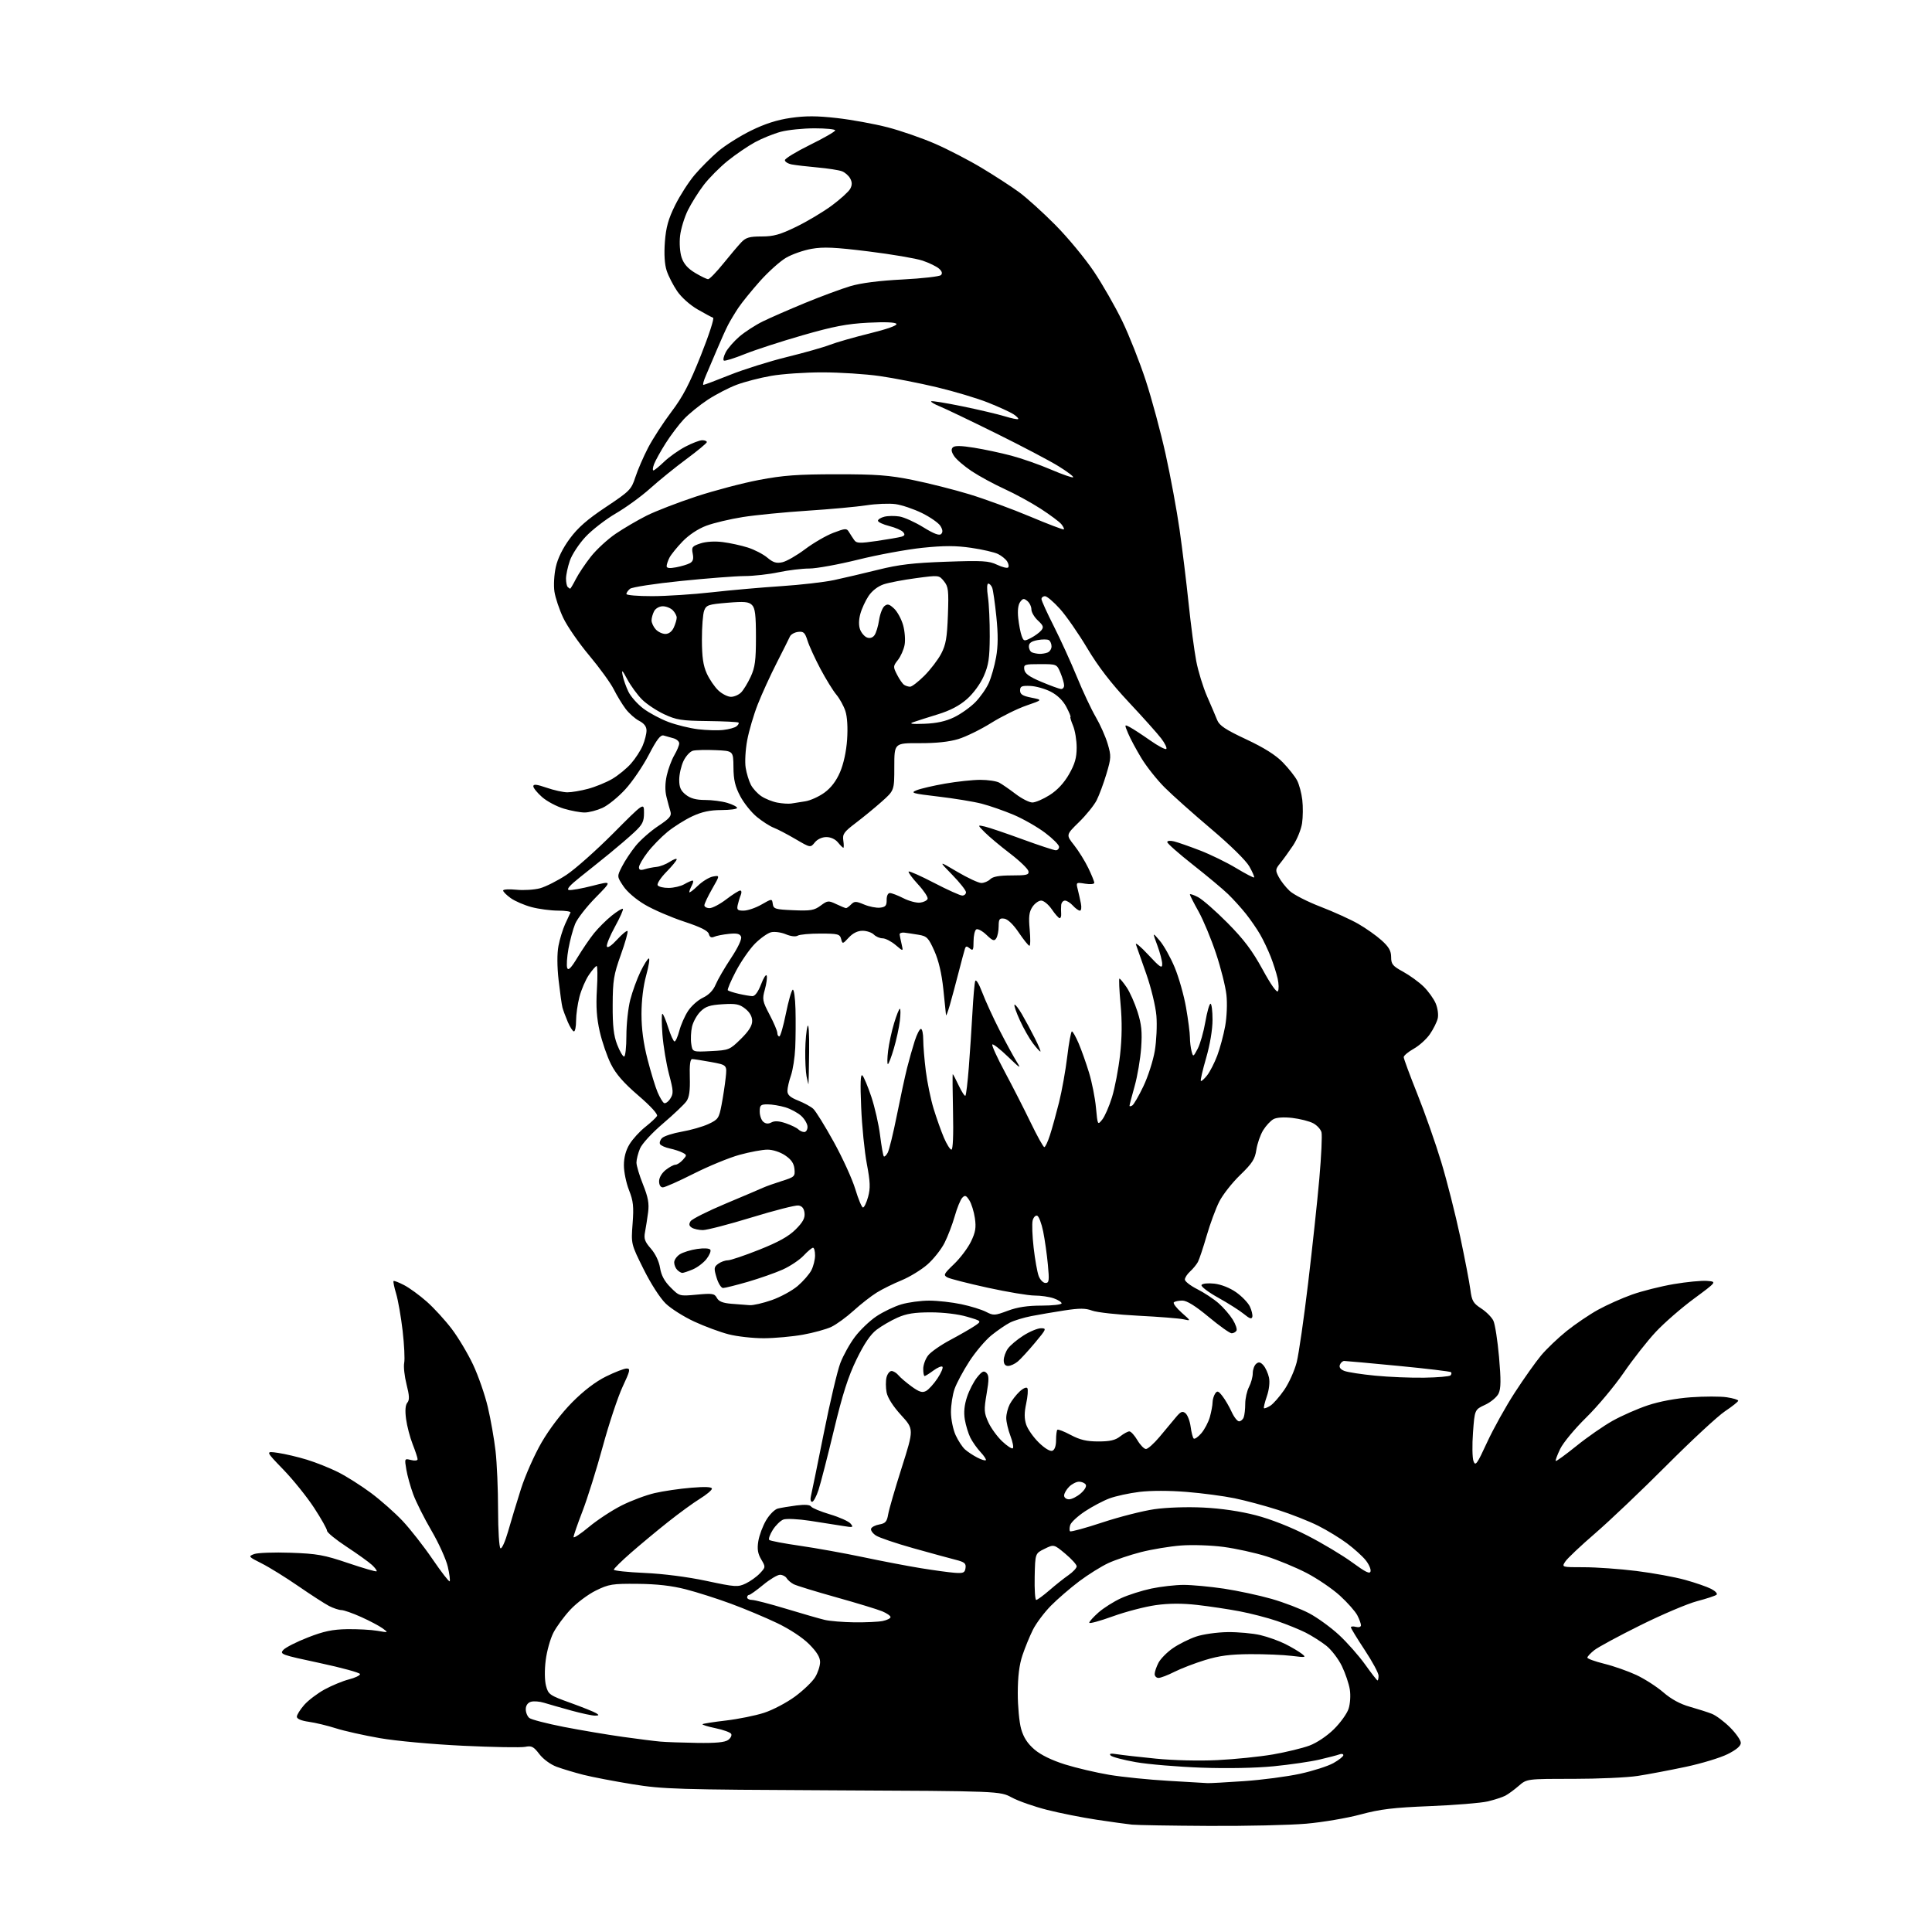 <?xml version="1.0" encoding="UTF-8" standalone="no"?>
<svg 
  version="1.1" 
  xmlns="http://www.w3.org/2000/svg" 
  xmlns:xlink="http://www.w3.org/1999/xlink" 
  xmlns:svg="http://www.w3.org/2000/svg"
  xmlns:rdf="http://www.w3.org/1999/02/22-rdf-syntax-ns#"
  xmlns:cc="http://creativecommons.org/ns#"
  xmlns:dc="http://purl.org/dc/elements/1.1/"
  viewBox="0 0 768 768"
  width="768"
  height="768"
>
<style>svg {background-color: white; }</style>"
<path stroke="none" fill="black" fill-rule="evenodd" d="M480.50,725.83C465.65,725.75 451.93,725.52 450.00,725.32C448.07,725.12 441.77,724.25 436.00,723.38C430.23,722.51 421.33,720.75 416.23,719.45C411.14,718.16 404.84,715.96 402.23,714.55C397.50,711.99 397.50,711.99 331.00,711.68C268.94,711.39 263.63,711.23 251.42,709.26C244.22,708.09 235.44,706.41 231.92,705.52C228.39,704.62 223.60,703.18 221.27,702.32C218.83,701.41 215.92,699.28 214.39,697.27C212.12,694.29 211.33,693.88 208.75,694.40C207.10,694.73 196.02,694.54 184.12,693.97C171.90,693.39 157.50,692.07 151.00,690.94C144.68,689.84 136.80,688.08 133.50,687.02C130.20,685.97 125.36,684.80 122.75,684.44C119.75,684.02 118.00,683.27 118.00,682.42C118.00,681.68 119.32,679.57 120.93,677.73C122.54,675.90 126.21,673.12 129.07,671.56C131.94,670.00 136.27,668.21 138.70,667.59C141.13,666.97 143.12,666.02 143.12,665.48C143.12,664.94 135.90,662.96 127.07,661.07C111.82,657.82 111.09,657.56 112.62,655.87C113.51,654.89 117.89,652.66 122.37,650.92C128.71,648.44 132.15,647.72 138.00,647.62C142.12,647.56 147.53,647.85 150.00,648.27C154.49,649.04 154.50,649.04 152.06,647.27C150.72,646.30 146.90,644.28 143.56,642.78C140.23,641.28 136.69,640.04 135.70,640.03C134.71,640.01 132.51,639.28 130.80,638.40C129.10,637.52 123.61,633.97 118.60,630.52C113.60,627.07 107.03,623.00 104.01,621.48C98.72,618.82 98.61,618.69 101.01,617.77C102.38,617.25 108.90,617.01 115.50,617.24C126.07,617.61 128.80,618.10 138.40,621.35C144.39,623.38 149.48,624.85 149.71,624.62C149.94,624.39 149.12,623.26 147.89,622.11C146.65,620.96 142.12,617.71 137.82,614.88C133.52,612.06 130.00,609.19 130.00,608.50C130.00,607.82 127.69,603.71 124.86,599.38C122.03,595.05 116.52,588.20 112.61,584.16C105.50,576.81 105.50,576.81 110.50,577.54C113.25,577.94 118.42,579.15 122.00,580.25C125.58,581.34 131.19,583.59 134.48,585.24C137.77,586.90 143.62,590.61 147.48,593.48C151.34,596.36 157.00,601.36 160.05,604.60C163.10,607.85 168.45,614.68 171.93,619.78C175.42,624.89 178.48,628.85 178.75,628.59C179.01,628.32 178.68,625.72 178.01,622.80C177.34,619.89 174.43,613.45 171.54,608.50C168.64,603.55 165.37,597.02 164.26,594.00C163.15,590.98 161.91,586.53 161.51,584.11C160.78,579.76 160.80,579.73 163.39,580.38C164.88,580.76 166.00,580.62 166.00,580.06C166.00,579.52 165.12,576.84 164.04,574.11C162.97,571.38 161.79,566.87 161.42,564.08C160.97,560.74 161.14,558.53 161.92,557.59C162.83,556.50 162.76,554.84 161.61,550.34C160.80,547.13 160.37,543.28 160.67,541.79C160.97,540.29 160.69,534.53 160.05,528.99C159.40,523.44 158.24,516.81 157.47,514.25C156.70,511.69 156.24,509.43 156.44,509.23C156.64,509.03 158.54,509.76 160.65,510.86C162.77,511.96 166.83,514.92 169.67,517.44C172.52,519.96 176.97,524.83 179.57,528.26C182.18,531.69 186.00,538.10 188.07,542.50C190.14,546.90 192.77,554.47 193.91,559.31C195.06,564.16 196.44,572.04 196.99,576.81C197.54,581.59 197.99,592.11 197.99,600.19C198.00,608.37 198.42,615.14 198.95,615.47C199.47,615.79 200.83,612.78 201.97,608.78C203.11,604.77 205.41,597.17 207.09,591.88C208.77,586.59 212.46,578.27 215.29,573.39C218.43,567.99 223.19,561.74 227.47,557.42C232.05,552.81 236.74,549.23 240.91,547.17C244.44,545.43 248.13,544.00 249.11,544.00C250.68,544.00 250.49,544.88 247.50,551.25C245.64,555.24 242.08,565.92 239.61,575.00C237.14,584.08 233.51,595.65 231.56,600.71C229.60,605.78 228.00,610.41 228.00,611.00C228.00,611.59 230.74,609.79 234.09,607.00C237.44,604.21 243.30,600.36 247.10,598.45C250.90,596.53 256.82,594.32 260.26,593.52C263.69,592.73 270.21,591.77 274.75,591.40C280.32,590.94 283.00,591.06 283.00,591.77C283.00,592.35 280.86,594.15 278.25,595.76C275.64,597.37 269.90,601.55 265.50,605.05C261.10,608.54 254.46,614.06 250.75,617.31C247.04,620.55 244.00,623.55 244.00,623.97C244.00,624.39 249.51,624.97 256.25,625.27C263.69,625.60 273.33,626.84 280.80,628.43C292.34,630.89 293.30,630.95 296.43,629.47C298.26,628.60 300.80,626.78 302.08,625.42C304.37,622.98 304.37,622.90 302.59,619.88C301.23,617.58 300.94,615.77 301.44,612.66C301.80,610.37 303.19,606.64 304.53,604.36C305.87,602.07 307.96,599.98 309.22,599.67C310.48,599.36 313.80,598.81 316.62,598.44C319.91,598.02 321.98,598.16 322.41,598.86C322.78,599.45 326.16,600.86 329.92,601.98C333.69,603.10 337.38,604.76 338.13,605.67C339.38,607.19 339.11,607.26 335.00,606.58C332.52,606.17 326.68,605.25 322.00,604.54C317.30,603.82 312.56,603.60 311.40,604.04C310.24,604.48 308.35,606.33 307.19,608.16C306.04,609.99 305.41,611.79 305.79,612.15C306.18,612.52 311.68,613.56 318.00,614.47C324.32,615.38 335.57,617.41 343.00,618.97C350.43,620.54 360.77,622.52 366.00,623.37C371.23,624.22 377.30,625.05 379.50,625.21C382.96,625.46 383.54,625.21 383.81,623.31C384.07,621.47 383.43,620.93 379.81,620.02C377.44,619.42 369.88,617.35 363.02,615.43C356.15,613.50 349.49,611.24 348.21,610.40C346.92,609.56 346.05,608.34 346.27,607.69C346.49,607.03 347.97,606.27 349.57,605.99C351.96,605.57 352.57,604.88 353.06,601.99C353.38,600.07 355.82,591.66 358.48,583.31C363.30,568.11 363.30,568.11 358.19,562.52C354.97,558.99 352.84,555.64 352.43,553.47C352.07,551.57 352.06,548.89 352.41,547.51C352.76,546.13 353.65,545.00 354.40,545.00C355.14,545.00 356.37,545.75 357.13,546.67C357.88,547.58 360.24,549.60 362.36,551.14C365.42,553.36 366.63,553.73 368.13,552.93C369.17,552.37 371.21,550.12 372.66,547.94C374.11,545.75 375.00,543.66 374.63,543.30C374.27,542.94 372.65,543.62 371.03,544.82C369.41,546.02 367.84,547.00 367.54,547.00C367.24,547.00 367.00,545.71 367.00,544.13C367.00,542.56 367.88,540.15 368.96,538.78C370.03,537.41 373.97,534.67 377.71,532.68C381.44,530.69 385.81,528.18 387.41,527.11C390.32,525.15 390.32,525.15 384.41,523.42C380.87,522.38 375.09,521.69 370.00,521.68C363.53,521.68 360.37,522.18 356.77,523.77C354.16,524.93 350.43,527.10 348.46,528.60C346.00,530.47 343.51,534.17 340.47,540.41C337.15,547.24 334.92,554.23 331.49,568.50C328.98,578.95 326.23,589.64 325.38,592.25C324.53,594.86 323.38,597.00 322.81,597.00C322.23,597.00 322.04,595.98 322.37,594.66C322.69,593.38 324.97,582.21 327.44,569.85C329.91,557.48 332.88,544.89 334.04,541.85C335.20,538.82 337.81,534.12 339.85,531.42C341.89,528.71 345.72,525.04 348.38,523.26C351.03,521.48 355.49,519.34 358.28,518.51C361.08,517.68 366.09,517.01 369.43,517.02C372.77,517.03 378.50,517.67 382.16,518.45C385.83,519.22 390.24,520.59 391.97,521.48C394.92,523.01 395.43,522.98 400.59,521.05C404.43,519.61 408.46,519.00 414.04,519.00C418.42,519.00 422.00,518.59 422.00,518.10C422.00,517.60 420.58,516.70 418.85,516.10C417.12,515.49 413.71,515.00 411.28,515.00C408.85,515.00 400.48,513.60 392.68,511.90C384.88,510.19 377.66,508.35 376.62,507.80C374.91,506.88 375.14,506.42 379.24,502.49C381.71,500.13 384.74,496.10 385.97,493.56C387.78,489.83 388.08,488.00 387.53,484.21C387.15,481.62 386.16,478.44 385.32,477.13C384.05,475.15 383.59,474.99 382.51,476.13C381.79,476.89 380.45,480.18 379.52,483.46C378.59,486.73 376.76,491.51 375.46,494.08C374.16,496.65 371.11,500.50 368.68,502.64C366.25,504.77 361.61,507.61 358.38,508.94C355.15,510.26 350.70,512.46 348.50,513.83C346.30,515.19 342.18,518.41 339.34,520.99C336.50,523.57 332.51,526.48 330.47,527.45C328.43,528.42 323.32,529.82 319.13,530.57C314.93,531.32 307.96,531.95 303.64,531.97C299.32,531.98 293.02,531.28 289.64,530.41C286.26,529.54 280.12,527.27 276.00,525.36C271.88,523.46 266.77,520.24 264.65,518.20C262.41,516.04 258.73,510.33 255.83,504.50C250.85,494.50 250.85,494.50 251.47,486.39C251.98,479.61 251.75,477.43 250.04,473.10C248.92,470.26 248.00,465.81 248.01,463.21C248.01,460.09 248.77,457.26 250.26,454.83C251.49,452.80 254.30,449.73 256.50,447.99C258.70,446.25 260.80,444.29 261.17,443.64C261.59,442.91 258.68,439.73 253.73,435.47C247.88,430.44 244.85,426.97 242.86,423.00C241.34,419.98 239.34,414.16 238.41,410.09C237.18,404.64 236.87,400.19 237.28,393.34C237.59,388.20 237.54,384.00 237.17,384.01C236.80,384.01 235.42,385.60 234.09,387.55C232.77,389.49 231.08,393.41 230.34,396.26C229.60,399.11 229.00,403.36 229.00,405.72C229.00,408.07 228.62,410.00 228.15,410.00C227.69,410.00 226.59,408.31 225.71,406.25C224.83,404.19 223.88,401.60 223.58,400.50C223.29,399.40 222.61,394.53 222.06,389.69C221.44,384.16 221.42,379.05 222.00,375.99C222.51,373.31 223.71,369.40 224.66,367.30C225.61,365.21 226.57,363.16 226.78,362.75C226.99,362.34 224.77,361.99 221.83,361.99C218.90,361.98 214.16,361.35 211.30,360.59C208.44,359.83 204.73,358.23 203.05,357.04C201.37,355.84 200.00,354.48 200.00,354.00C200.00,353.53 202.36,353.39 205.25,353.68C208.14,353.98 212.37,353.71 214.66,353.10C216.94,352.48 221.67,350.09 225.16,347.78C228.65,345.48 237.01,338.05 243.75,331.28C256.00,318.96 256.00,318.96 256.00,323.10C256.00,326.62 255.42,327.77 252.09,330.87C249.94,332.87 245.55,336.64 242.34,339.25C239.13,341.86 233.81,346.14 230.52,348.74C226.49,351.94 225.07,353.58 226.16,353.79C227.05,353.96 231.28,353.21 235.55,352.11C243.33,350.12 243.33,350.12 236.75,356.81C233.13,360.49 229.47,365.20 228.62,367.28C227.77,369.36 226.58,373.80 225.97,377.14C225.37,380.49 225.14,383.93 225.48,384.80C225.91,385.94 227.06,384.76 229.56,380.61C231.48,377.43 234.42,373.11 236.11,371.01C237.80,368.91 240.97,365.75 243.16,363.99C245.34,362.24 247.35,361.02 247.61,361.28C247.88,361.54 246.46,364.74 244.46,368.37C242.46,372.01 241.01,375.54 241.24,376.23C241.50,376.99 243.09,375.92 245.28,373.53C247.28,371.35 249.15,369.81 249.44,370.11C249.74,370.40 248.54,374.66 246.78,379.57C243.95,387.50 243.59,389.73 243.55,399.50C243.51,407.85 243.94,411.64 245.33,415.25C246.34,417.86 247.58,420.00 248.08,420.00C248.59,420.00 249.00,416.27 249.00,411.71C249.00,407.15 249.69,400.74 250.53,397.46C251.37,394.18 253.21,389.14 254.60,386.25C256.00,383.36 257.50,381.00 257.94,381.00C258.37,381.00 257.89,384.03 256.87,387.73C255.71,391.90 255.00,397.73 255.00,403.10C255.00,408.98 255.77,414.75 257.41,421.12C258.74,426.28 260.53,432.16 261.40,434.18C262.26,436.21 263.41,438.13 263.94,438.46C264.48,438.79 265.59,438.03 266.42,436.77C267.77,434.70 267.73,433.73 265.94,426.99C264.86,422.87 263.68,415.79 263.33,411.25C262.99,406.71 262.97,403.00 263.30,403.00C263.63,403.00 264.68,405.48 265.63,408.50C266.59,411.52 267.72,414.00 268.14,414.00C268.57,414.00 269.42,412.09 270.04,409.75C270.65,407.41 272.20,403.88 273.49,401.91C274.77,399.93 277.44,397.54 279.42,396.61C281.79,395.48 283.52,393.69 284.50,391.35C285.32,389.39 288.06,384.68 290.59,380.87C293.36,376.69 294.95,373.32 294.59,372.37C294.13,371.18 292.96,370.90 289.74,371.23C287.41,371.47 284.77,371.99 283.88,372.39C282.77,372.89 282.11,372.54 281.78,371.28C281.44,369.98 278.54,368.53 271.90,366.34C266.73,364.63 259.76,361.63 256.42,359.66C252.85,357.57 249.28,354.51 247.79,352.26C245.24,348.41 245.24,348.41 247.25,344.46C248.35,342.28 250.79,338.60 252.67,336.27C254.56,333.94 258.59,330.39 261.63,328.37C266.19,325.34 267.04,324.34 266.51,322.60C266.15,321.45 265.44,318.81 264.93,316.75C264.32,314.31 264.36,311.34 265.05,308.25C265.63,305.64 266.99,302.01 268.06,300.19C269.12,298.37 270.00,296.27 270.00,295.51C270.00,294.75 268.99,293.84 267.75,293.49C266.51,293.13 264.75,292.63 263.82,292.38C262.56,292.03 261.10,293.92 257.91,300.05C255.58,304.53 251.39,310.70 248.59,313.75C245.80,316.81 241.71,320.14 239.50,321.14C237.30,322.14 234.12,322.97 232.43,322.98C230.74,322.99 227.02,322.31 224.17,321.46C221.31,320.61 217.40,318.54 215.49,316.85C213.57,315.17 212.00,313.23 212.00,312.55C212.00,311.63 213.37,311.78 217.25,313.12C220.14,314.12 223.85,314.94 225.50,314.96C227.15,314.97 230.87,314.35 233.76,313.57C236.66,312.80 240.98,311.03 243.38,309.63C245.77,308.22 249.14,305.47 250.86,303.50C252.59,301.53 254.68,298.31 255.50,296.34C256.33,294.37 257.00,291.70 257.00,290.40C257.00,288.81 256.05,287.56 254.05,286.53C252.43,285.69 250.01,283.54 248.67,281.75C247.33,279.96 245.21,276.48 243.97,274.00C242.73,271.52 238.35,265.48 234.23,260.56C230.10,255.64 225.46,248.92 223.90,245.62C222.34,242.33 220.77,237.64 220.40,235.20C220.03,232.71 220.27,228.39 220.94,225.40C221.71,221.95 223.69,217.92 226.49,214.13C229.70,209.76 233.46,206.47 240.86,201.55C250.36,195.22 250.97,194.60 252.56,189.69C253.49,186.83 255.77,181.57 257.62,178.00C259.48,174.43 263.65,168.00 266.88,163.72C271.45,157.69 274.08,152.65 278.60,141.29C281.81,133.24 284.00,126.49 283.47,126.31C282.93,126.13 280.16,124.64 277.31,123.00C274.33,121.29 270.87,118.21 269.20,115.76C267.60,113.42 265.71,109.74 265.01,107.59C264.18,105.05 263.94,101.03 264.30,96.16C264.75,90.32 265.66,87.06 268.38,81.57C270.31,77.68 273.81,72.24 276.17,69.47C278.52,66.71 282.71,62.52 285.47,60.16C288.24,57.81 294.10,54.10 298.50,51.94C304.04,49.21 308.90,47.65 314.31,46.87C320.20,46.02 324.72,46.03 332.67,46.93C338.47,47.58 347.56,49.24 352.86,50.61C358.16,51.99 366.71,54.96 371.86,57.21C377.01,59.47 385.34,63.79 390.36,66.82C395.39,69.84 401.98,74.12 405.00,76.32C408.02,78.52 414.55,84.41 419.50,89.41C424.46,94.41 431.35,102.74 434.82,107.91C438.30,113.09 443.38,121.98 446.13,127.66C448.87,133.35 453.07,143.97 455.45,151.25C457.84,158.54 461.39,171.70 463.34,180.50C465.29,189.30 467.79,202.80 468.89,210.50C469.99,218.20 471.62,231.45 472.50,239.95C473.39,248.45 474.75,258.74 475.53,262.82C476.31,266.89 478.25,273.21 479.85,276.86C481.45,280.51 483.26,284.74 483.86,286.26C484.73,288.43 487.19,290.06 495.37,293.89C502.51,297.24 507.09,300.12 509.96,303.08C512.27,305.46 514.82,308.69 515.63,310.26C516.44,311.82 517.37,315.29 517.68,317.96C518.00,320.63 517.95,324.82 517.59,327.27C517.22,329.73 515.60,333.71 513.99,336.12C512.37,338.53 510.10,341.68 508.93,343.12C506.96,345.54 506.92,345.94 508.32,348.62C509.14,350.20 511.10,352.70 512.66,354.16C514.22,355.62 519.75,358.45 524.94,360.44C530.13,362.44 536.86,365.49 539.90,367.23C542.94,368.97 547.13,371.93 549.21,373.81C552.11,376.42 553.00,377.99 553.00,380.46C553.00,383.27 553.60,384.01 557.75,386.27C560.36,387.70 564.03,390.36 565.90,392.18C567.77,394.01 569.94,397.03 570.72,398.89C571.52,400.80 571.87,403.42 571.51,404.89C571.16,406.33 569.77,409.11 568.42,411.07C567.08,413.04 564.18,415.66 561.99,416.89C559.79,418.12 558.00,419.63 558.00,420.23C558.00,420.84 560.44,427.45 563.43,434.92C566.42,442.39 570.70,454.57 572.94,462.00C575.19,469.43 578.55,482.70 580.43,491.50C582.30,500.30 584.13,509.81 584.49,512.63C585.07,517.12 585.61,518.06 588.80,520.13C590.80,521.43 592.98,523.62 593.64,525.00C594.30,526.38 595.31,532.87 595.89,539.43C596.69,548.56 596.65,551.97 595.72,553.93C595.05,555.35 592.64,557.37 590.36,558.43C586.21,560.35 586.21,560.35 585.54,569.43C585.17,574.42 585.26,579.55 585.74,580.84C586.51,582.92 587.13,582.06 591.15,573.34C593.65,567.93 598.62,559.00 602.20,553.50C605.77,548.00 610.46,541.39 612.60,538.82C614.75,536.24 619.33,531.87 622.77,529.10C626.22,526.34 631.84,522.53 635.27,520.64C638.70,518.75 644.76,516.04 648.75,514.62C652.74,513.20 660.20,511.33 665.34,510.45C670.47,509.58 676.44,509.00 678.59,509.18C682.50,509.50 682.50,509.50 673.38,516.24C668.36,519.94 661.54,525.88 658.22,529.43C654.90,532.97 649.15,540.29 645.44,545.69C641.73,551.08 635.02,559.10 630.53,563.50C626.04,567.90 621.39,573.50 620.21,575.95C619.03,578.39 618.22,580.56 618.43,580.76C618.63,580.96 622.33,578.27 626.65,574.79C630.97,571.30 637.45,566.80 641.06,564.78C644.67,562.76 650.97,559.99 655.06,558.63C659.63,557.10 666.22,555.87 672.14,555.44C677.45,555.06 683.86,555.05 686.39,555.43C688.93,555.81 690.99,556.43 690.97,556.81C690.96,557.19 688.60,559.07 685.72,560.99C682.85,562.90 672.40,572.59 662.50,582.51C652.60,592.44 639.82,604.59 634.09,609.53C628.37,614.46 623.02,619.51 622.22,620.75C620.76,623.00 620.76,623.00 629.66,623.00C634.55,623.00 643.95,623.67 650.53,624.49C657.11,625.31 665.82,626.90 669.87,628.03C673.93,629.15 678.59,630.77 680.24,631.62C681.88,632.47 682.84,633.51 682.36,633.93C681.89,634.34 678.40,635.50 674.61,636.49C670.82,637.49 660.69,641.79 652.11,646.05C643.52,650.31 635.26,654.77 633.75,655.97C632.24,657.17 631.00,658.50 631.00,658.93C631.00,659.36 634.04,660.46 637.75,661.38C641.46,662.29 647.20,664.31 650.50,665.85C653.80,667.40 658.62,670.50 661.22,672.75C664.32,675.44 667.92,677.40 671.72,678.46C674.90,679.36 678.85,680.62 680.50,681.27C682.15,681.92 685.41,684.36 687.75,686.70C690.09,689.04 692.00,691.79 692.00,692.81C692.00,694.06 690.26,695.54 686.75,697.30C683.86,698.75 676.33,701.03 670.00,702.37C663.67,703.71 655.12,705.33 651.00,705.96C646.88,706.60 635.27,707.12 625.22,707.12C606.94,707.12 606.94,707.12 603.72,709.91C601.95,711.45 599.54,713.21 598.38,713.82C597.21,714.43 594.06,715.45 591.38,716.09C588.69,716.72 578.40,717.56 568.50,717.96C553.80,718.55 548.72,719.16 540.80,721.29C535.47,722.73 525.79,724.37 519.30,724.94C512.81,725.51 495.35,725.91 480.50,725.83zM480.00,708.82C480.82,708.88 487.35,708.52 494.50,708.03C501.65,707.54 511.69,706.22 516.81,705.10C521.93,703.98 527.89,702.07 530.06,700.85C532.23,699.63 534.00,698.22 534.00,697.71C534.00,697.20 533.30,697.06 532.44,697.39C531.58,697.72 527.99,698.65 524.47,699.47C520.95,700.29 512.77,701.48 506.29,702.12C499.13,702.82 487.83,703.04 477.50,702.67C468.15,702.33 456.45,701.35 451.50,700.48C446.55,699.61 442.05,698.42 441.50,697.83C440.80,697.07 441.53,696.93 444.00,697.33C445.93,697.64 452.90,698.44 459.50,699.09C466.48,699.78 476.73,700.03 484.00,699.67C490.88,699.33 500.77,698.32 506.00,697.42C511.23,696.51 517.76,694.93 520.52,693.90C523.45,692.81 527.48,690.11 530.23,687.40C532.81,684.86 535.44,681.21 536.07,679.29C536.72,677.33 536.94,673.97 536.58,671.65C536.23,669.37 534.80,665.16 533.42,662.29C532.03,659.43 529.23,655.78 527.20,654.18C525.16,652.58 521.48,650.24 519.02,648.99C516.55,647.75 511.43,645.67 507.63,644.37C503.83,643.08 497.12,641.34 492.71,640.51C488.31,639.67 480.76,638.54 475.93,637.99C469.90,637.31 464.74,637.33 459.42,638.07C455.17,638.67 447.48,640.67 442.34,642.53C437.20,644.39 433.00,645.53 433.00,645.06C433.00,644.59 434.67,642.74 436.70,640.95C438.74,639.17 442.75,636.63 445.62,635.32C448.49,634.00 453.91,632.28 457.67,631.48C461.42,630.69 467.20,630.03 470.50,630.02C473.80,630.02 481.00,630.69 486.50,631.51C492.00,632.34 500.55,634.17 505.50,635.59C510.45,637.01 517.18,639.59 520.46,641.33C523.74,643.07 529.06,646.94 532.29,649.93C535.52,652.92 540.18,658.20 542.67,661.68C545.15,665.16 547.36,668.00 547.59,668.00C547.81,668.00 548.00,667.15 548.00,666.11C548.00,665.07 545.52,660.48 542.50,655.91C539.48,651.34 537.00,647.28 537.00,646.89C537.00,646.50 537.90,646.42 539.00,646.71C540.16,647.01 541.00,646.74 541.00,646.07C541.00,645.43 540.35,643.64 539.55,642.10C538.75,640.55 535.65,637.05 532.65,634.31C529.65,631.57 523.66,627.50 519.35,625.26C515.03,623.03 507.84,620.06 503.36,618.65C498.89,617.25 491.24,615.57 486.36,614.92C481.44,614.27 473.92,614.02 469.45,614.36C465.02,614.70 457.86,615.89 453.54,616.99C449.21,618.10 443.39,620.06 440.59,621.35C437.79,622.65 432.57,625.91 429.00,628.59C425.43,631.28 420.35,635.66 417.71,638.34C415.08,641.02 411.88,645.30 410.60,647.85C409.32,650.41 407.45,654.98 406.44,658.00C405.17,661.78 404.59,666.47 404.58,673.00C404.57,678.23 405.17,684.66 405.92,687.29C406.88,690.67 408.45,693.08 411.21,695.45C413.73,697.61 418.06,699.72 423.32,701.38C427.82,702.79 435.77,704.65 441.00,705.53C446.23,706.40 456.80,707.47 464.50,707.91C472.20,708.34 479.18,708.75 480.00,708.82zM277.06,692.83C284.56,692.95 288.15,692.61 289.46,691.65C290.48,690.91 291.00,689.82 290.64,689.22C290.27,688.62 287.46,687.61 284.40,686.98C281.34,686.34 279.04,685.63 279.27,685.39C279.51,685.16 283.71,684.50 288.60,683.93C293.50,683.35 300.31,681.98 303.75,680.86C307.19,679.75 312.71,676.84 316.03,674.40C319.34,671.96 322.94,668.51 324.02,666.73C325.11,664.96 325.99,662.25 326.00,660.72C326.00,658.77 324.69,656.64 321.61,653.55C318.98,650.92 313.86,647.56 308.86,645.17C304.26,642.97 296.05,639.53 290.61,637.52C285.17,635.51 277.07,632.92 272.61,631.78C267.01,630.34 261.10,629.67 253.50,629.60C243.40,629.51 242.04,629.73 236.88,632.26C233.78,633.78 229.21,637.20 226.72,639.87C224.23,642.54 221.19,646.67 219.97,649.06C218.75,651.44 217.38,656.35 216.93,659.95C216.43,663.84 216.49,667.97 217.05,670.13C217.96,673.58 218.44,673.92 226.76,676.91C231.57,678.65 236.18,680.50 237.00,681.02C238.24,681.80 238.15,681.97 236.50,681.99C235.40,682.00 231.12,681.08 227.00,679.95C222.88,678.81 218.04,677.43 216.25,676.88C214.46,676.32 212.09,676.15 211.00,676.50C209.76,676.89 209.00,678.01 209.00,679.44C209.00,680.72 209.63,682.28 210.40,682.91C211.16,683.55 217.35,685.15 224.15,686.48C230.94,687.80 241.45,689.57 247.50,690.42C253.55,691.27 260.30,692.12 262.50,692.31C264.70,692.51 271.25,692.74 277.06,692.83zM460.53,667.00C459.69,667.00 459.00,666.30 459.00,665.45C459.00,664.60 459.68,662.59 460.50,661.00C461.33,659.40 463.91,656.78 466.25,655.17C468.59,653.56 472.73,651.49 475.45,650.57C478.19,649.64 483.77,648.85 487.97,648.79C492.14,648.74 498.02,649.27 501.03,649.98C504.04,650.69 508.52,652.30 511.00,653.56C513.48,654.81 516.40,656.55 517.50,657.41C519.36,658.87 519.07,658.93 513.50,658.24C510.20,657.83 502.77,657.52 497.00,657.55C489.01,657.60 484.71,658.16 479.03,659.90C474.91,661.16 469.42,663.28 466.81,664.60C464.20,665.92 461.38,667.00 460.53,667.00zM339.62,644.90C344.09,644.95 349.16,644.72 350.88,644.38C352.59,644.03 354.00,643.33 354.00,642.82C354.00,642.31 352.51,641.28 350.70,640.52C348.88,639.76 340.67,637.26 332.45,634.96C324.23,632.66 316.60,630.32 315.50,629.75C314.40,629.17 313.14,628.10 312.70,627.35C312.26,626.61 311.07,626.00 310.06,626.00C309.05,626.00 306.04,627.80 303.38,630.00C300.71,632.20 298.19,634.00 297.77,634.00C297.35,634.00 297.00,634.45 297.00,635.00C297.00,635.55 297.87,636.00 298.94,636.00C300.01,636.00 306.14,637.59 312.57,639.54C319.00,641.49 325.89,643.47 327.88,643.94C329.87,644.41 335.16,644.84 339.62,644.90zM411.91,636.00C412.35,636.00 414.69,634.29 417.11,632.20C419.52,630.10 422.96,627.37 424.75,626.13C426.54,624.88 428.00,623.31 428.00,622.64C428.00,621.97 425.96,619.72 423.48,617.64C418.95,613.86 418.95,613.86 415.23,615.68C411.50,617.50 411.50,617.50 411.30,626.75C411.19,631.84 411.46,636.00 411.91,636.00zM544.82,624.59C545.00,623.71 544.10,621.71 542.82,620.14C541.55,618.57 538.25,615.60 535.50,613.54C532.75,611.48 527.58,608.32 524.00,606.52C520.42,604.72 513.23,601.88 508.00,600.21C502.77,598.54 495.01,596.46 490.74,595.58C486.46,594.70 477.89,593.56 471.69,593.06C464.85,592.50 457.46,592.50 452.95,593.05C448.85,593.55 443.48,594.72 441.00,595.65C438.52,596.58 434.15,598.89 431.28,600.79C428.41,602.69 425.78,605.12 425.44,606.20C425.10,607.27 425.07,608.40 425.37,608.71C425.68,609.01 431.46,607.43 438.21,605.20C444.97,602.96 454.27,600.60 458.88,599.93C463.77,599.23 471.88,598.96 478.38,599.28C485.41,599.62 493.06,600.75 499.19,602.34C505.14,603.88 513.04,606.99 519.69,610.40C525.63,613.44 533.65,618.24 537.50,621.06C542.88,625.00 544.57,625.82 544.82,624.59zM424.94,596.00C426.01,596.00 428.11,594.95 429.60,593.66C431.17,592.32 432.02,590.83 431.60,590.16C431.21,589.52 430.01,589.00 428.94,589.00C427.87,589.00 426.10,589.90 425.00,591.00C423.90,592.10 423.00,593.67 423.00,594.50C423.00,595.33 423.87,596.00 424.94,596.00zM391.88,580.45C392.14,580.19 391.20,578.75 389.79,577.24C388.38,575.73 386.56,573.15 385.73,571.50C384.91,569.85 383.92,566.59 383.53,564.27C383.05,561.39 383.34,558.50 384.42,555.27C385.29,552.64 387.10,549.15 388.43,547.50C390.38,545.09 391.10,544.74 392.13,545.75C393.16,546.76 393.17,548.40 392.19,554.08C391.10,560.47 391.16,561.57 392.86,565.33C393.90,567.62 396.37,571.04 398.36,572.93C400.35,574.82 402.27,576.07 402.63,575.70C402.99,575.34 402.55,573.11 401.64,570.74C400.74,568.37 400.00,565.19 400.00,563.67C400.00,562.15 400.63,559.69 401.40,558.20C402.18,556.72 403.93,554.45 405.30,553.17C406.73,551.84 408.05,551.27 408.40,551.84C408.74,552.39 408.53,555.12 407.93,557.91C407.14,561.57 407.14,563.90 407.93,566.30C408.54,568.13 410.79,571.34 412.95,573.45C415.28,575.73 417.45,577.04 418.33,576.70C419.25,576.35 419.80,574.78 419.80,572.50C419.80,570.50 420.03,568.64 420.31,568.36C420.59,568.08 422.99,569.01 425.65,570.43C429.33,572.38 431.95,573.00 436.61,573.00C441.22,573.00 443.36,572.51 445.27,571.00C446.67,569.90 448.32,569.00 448.94,569.00C449.56,569.00 451.00,570.58 452.13,572.50C453.27,574.42 454.80,576.00 455.54,576.00C456.28,576.00 458.68,573.86 460.88,571.25C463.07,568.64 465.97,565.16 467.32,563.53C469.34,561.09 470.03,560.78 471.26,561.80C472.07,562.48 472.99,564.86 473.29,567.10C473.59,569.33 474.13,571.47 474.50,571.83C474.87,572.20 476.24,571.26 477.54,569.75C478.84,568.23 480.38,565.31 480.95,563.25C481.52,561.19 482.00,558.60 482.01,557.50C482.02,556.40 482.48,554.83 483.02,554.00C483.86,552.73 484.31,552.88 485.96,555.00C487.03,556.38 488.67,559.19 489.60,561.25C490.54,563.31 491.86,565.00 492.54,565.00C493.23,565.00 494.06,564.29 494.39,563.42C494.73,562.55 495.00,560.12 495.00,558.03C495.00,555.94 495.67,552.94 496.49,551.36C497.32,549.79 497.99,547.32 497.99,545.87C498.00,544.43 498.61,542.74 499.35,542.13C500.37,541.28 501.07,541.43 502.24,542.75C503.08,543.71 504.07,545.90 504.44,547.60C504.83,549.45 504.49,552.46 503.59,555.06C502.76,557.46 502.25,559.58 502.45,559.78C502.64,559.98 503.77,559.54 504.94,558.82C506.12,558.09 508.62,555.25 510.51,552.50C512.40,549.75 514.62,544.80 515.46,541.50C516.29,538.20 518.33,524.05 520.00,510.06C521.67,496.06 523.68,477.34 524.46,468.44C525.24,459.55 525.63,451.29 525.31,450.09C525.00,448.90 523.49,447.27 521.96,446.48C520.43,445.69 516.73,444.75 513.74,444.40C510.44,444.01 507.50,444.19 506.25,444.87C505.11,445.48 503.26,447.46 502.13,449.28C501.01,451.10 499.79,454.60 499.42,457.05C498.87,460.76 497.80,462.43 492.98,467.09C489.80,470.16 486.06,474.92 484.68,477.65C483.29,480.38 481.04,486.49 479.67,491.21C478.30,495.93 476.73,500.64 476.18,501.66C475.63,502.68 474.24,504.37 473.09,505.42C471.94,506.46 471.00,507.91 471.00,508.64C471.00,509.37 473.23,511.10 475.96,512.48C478.69,513.86 482.50,516.38 484.42,518.07C486.35,519.76 488.87,522.68 490.03,524.55C491.19,526.43 491.86,528.42 491.51,528.98C491.17,529.54 490.30,530.00 489.58,530.00C488.87,530.00 484.76,527.08 480.46,523.50C475.16,519.10 471.79,517.00 469.99,517.00C468.53,517.00 467.01,517.32 466.62,517.71C466.23,518.10 467.62,519.93 469.70,521.78C473.50,525.13 473.50,525.13 470.50,524.45C468.85,524.08 460.75,523.44 452.50,523.02C444.25,522.60 436.00,521.69 434.17,521.00C431.54,520.01 429.20,519.99 423.17,520.91C418.95,521.56 413.02,522.57 410.00,523.16C406.98,523.75 403.15,524.91 401.50,525.74C399.85,526.57 396.53,528.85 394.11,530.80C391.70,532.76 387.75,537.42 385.33,541.16C382.90,544.91 380.26,549.84 379.46,552.11C378.66,554.39 378.01,558.56 378.02,561.38C378.03,564.19 378.87,568.30 379.88,570.50C380.89,572.70 382.57,575.26 383.61,576.18C384.65,577.11 386.83,578.55 388.46,579.39C390.08,580.24 391.62,580.71 391.88,580.45zM566.17,547.65C571.49,547.57 576.17,547.16 576.59,546.75C577.00,546.34 577.09,545.76 576.80,545.46C576.50,545.17 567.09,544.04 555.88,542.96C544.67,541.88 534.99,541.00 534.36,541.00C533.73,541.00 532.95,541.69 532.63,542.53C532.24,543.54 532.86,544.38 534.45,544.98C535.77,545.48 541.28,546.33 546.68,546.85C552.08,547.38 560.85,547.74 566.17,547.65zM400.75,542.98C399.59,542.99 399.00,542.23 399.00,540.72C399.00,539.47 399.73,537.40 400.63,536.12C401.53,534.84 404.31,532.49 406.83,530.90C409.34,529.30 412.48,528.00 413.82,528.00C416.11,528.00 415.98,528.32 411.44,533.75C408.80,536.91 405.71,540.28 404.57,541.23C403.43,542.18 401.71,542.97 400.75,542.98zM497.82,523.45C497.58,524.48 496.73,524.20 494.50,522.36C492.85,521.00 488.24,518.07 484.25,515.85C480.24,513.62 477.28,511.36 477.63,510.79C477.99,510.21 480.20,509.99 482.74,510.27C485.43,510.58 488.88,511.94 491.36,513.68C493.64,515.28 496.09,517.82 496.82,519.32C497.54,520.83 497.99,522.68 497.82,523.45zM298.00,518.83C299.38,518.93 303.34,518.02 306.81,516.80C310.28,515.58 314.91,513.06 317.09,511.19C319.27,509.33 321.72,506.52 322.53,504.95C323.34,503.38 324.00,500.73 324.00,499.05C324.00,497.37 323.63,496.00 323.19,496.00C322.74,496.00 321.05,497.41 319.44,499.13C317.82,500.85 314.09,503.34 311.14,504.67C308.19,505.99 301.95,508.18 297.28,509.54C292.60,510.89 288.17,512.00 287.43,512.00C286.69,512.00 285.52,510.15 284.85,507.88C283.73,504.17 283.80,503.62 285.50,502.38C286.53,501.62 288.25,501.00 289.30,501.00C290.36,501.00 296.00,499.10 301.84,496.77C309.49,493.73 313.53,491.47 316.29,488.71C319.17,485.83 320.04,484.21 319.81,482.19C319.60,480.34 318.84,479.41 317.38,479.20C316.22,479.03 307.84,481.17 298.77,483.95C289.70,486.73 280.97,488.99 279.39,488.98C277.80,488.98 275.82,488.54 275.00,488.01C273.91,487.32 273.77,486.62 274.50,485.47C275.05,484.60 281.35,481.43 288.50,478.44C295.65,475.44 302.40,472.57 303.50,472.06C304.60,471.56 307.89,470.39 310.81,469.47C315.85,467.88 316.10,467.65 315.81,464.68C315.59,462.44 314.55,460.93 312.10,459.28C310.12,457.95 307.19,457.00 305.08,457.00C303.09,457.00 298.09,457.93 293.98,459.06C289.87,460.19 281.66,463.57 275.74,466.56C269.82,469.55 264.30,472.00 263.49,472.00C262.58,472.00 262.00,471.05 262.00,469.57C262.00,468.14 263.08,466.29 264.63,465.07C266.08,463.93 267.81,463.00 268.48,463.00C269.15,463.00 270.47,462.14 271.43,461.08C273.08,459.25 273.08,459.11 271.33,458.20C270.32,457.67 268.04,456.92 266.26,456.54C264.48,456.16 262.74,455.39 262.39,454.83C262.05,454.27 262.40,453.17 263.18,452.39C263.96,451.61 267.50,450.47 271.05,449.85C274.60,449.24 279.36,447.87 281.62,446.82C285.48,445.02 285.82,444.52 286.83,439.20C287.43,436.06 288.17,431.22 288.47,428.42C289.02,423.35 289.02,423.35 282.65,422.17C279.14,421.53 275.76,421.00 275.13,421.00C274.36,421.00 274.06,423.37 274.21,428.28C274.36,433.52 273.99,436.18 272.87,437.77C272.02,438.99 267.83,442.97 263.56,446.61C259.13,450.39 255.20,454.66 254.40,456.58C253.63,458.43 253.00,460.93 253.00,462.14C253.00,463.35 254.17,467.28 255.61,470.86C257.64,475.94 258.09,478.39 257.63,481.94C257.30,484.45 256.75,487.96 256.41,489.74C255.89,492.41 256.30,493.57 258.74,496.35C260.53,498.40 261.97,501.41 262.38,504.00C262.86,506.98 264.12,509.32 266.57,511.77C270.08,515.28 270.08,515.28 277.00,514.64C283.21,514.06 284.03,514.19 284.97,515.94C285.72,517.35 287.33,517.99 290.76,518.27C293.37,518.47 296.62,518.73 298.00,518.83zM415.59,510.00C417.03,510.00 417.15,509.08 416.55,502.75C416.18,498.76 415.34,492.83 414.69,489.58C414.03,486.32 412.95,483.47 412.29,483.26C411.62,483.04 410.81,483.90 410.49,485.18C410.18,486.46 410.35,491.32 410.89,496.00C411.42,500.68 412.33,505.74 412.90,507.25C413.48,508.76 414.69,510.00 415.59,510.00zM271.23,506.00C270.77,506.00 269.86,505.46 269.20,504.80C268.54,504.14 268.00,502.80 268.00,501.82C268.00,500.85 269.01,499.40 270.25,498.60C271.49,497.81 274.58,496.85 277.13,496.48C279.84,496.09 282.01,496.21 282.37,496.79C282.70,497.32 282.00,499.00 280.82,500.50C279.63,502.01 277.18,503.86 275.36,504.62C273.55,505.38 271.69,506.00 271.23,506.00zM343.06,480.00C343.53,480.00 344.45,478.09 345.09,475.75C346.03,472.30 345.94,469.84 344.58,462.66C343.66,457.80 342.64,447.68 342.33,440.16C341.92,430.56 342.06,426.80 342.81,427.50C343.39,428.05 344.99,431.88 346.37,436.00C347.75,440.13 349.32,447.02 349.85,451.33C350.39,455.64 351.05,459.39 351.33,459.67C351.61,459.94 352.31,459.28 352.89,458.20C353.47,457.12 355.09,450.47 356.50,443.43C357.90,436.39 359.73,427.90 360.57,424.56C361.41,421.23 362.79,416.36 363.63,413.75C364.47,411.14 365.57,409.00 366.08,409.00C366.59,409.00 367.00,410.92 367.00,413.28C367.00,415.63 367.46,421.25 368.03,425.77C368.60,430.29 369.99,437.03 371.13,440.74C372.27,444.46 374.11,449.64 375.22,452.25C376.34,454.86 377.68,457.00 378.21,457.00C378.81,457.00 379.05,451.24 378.84,442.00C378.65,433.75 378.61,427.00 378.74,427.00C378.88,427.00 379.95,429.04 381.12,431.54C382.30,434.03 383.49,435.85 383.77,435.56C384.05,435.28 384.66,430.20 385.12,424.28C385.58,418.35 386.23,408.55 386.56,402.50C386.89,396.45 387.38,390.82 387.66,390.00C387.96,389.13 389.12,391.01 390.45,394.50C391.70,397.80 394.79,404.55 397.32,409.50C399.85,414.45 402.91,420.07 404.12,422.00C406.04,425.04 405.60,424.79 400.69,420.06C397.59,417.07 394.79,414.88 394.47,415.20C394.15,415.52 396.39,420.44 399.45,426.14C402.50,431.84 407.12,440.89 409.71,446.25C412.30,451.61 414.74,456.00 415.13,456.00C415.52,456.00 416.53,453.86 417.37,451.25C418.22,448.64 419.84,442.78 420.98,438.23C422.12,433.68 423.59,425.47 424.25,419.98C424.90,414.49 425.74,410.00 426.10,410.00C426.46,410.00 427.66,412.14 428.78,414.75C429.89,417.36 431.75,422.59 432.90,426.37C434.06,430.15 435.30,436.41 435.66,440.28C436.32,447.30 436.32,447.32 438.15,445.06C439.16,443.82 440.91,439.81 442.04,436.15C443.17,432.49 444.61,424.95 445.24,419.40C446.01,412.50 446.08,406.08 445.44,399.15C444.92,393.57 444.73,389.00 445.00,389.01C445.27,389.01 446.55,390.56 447.83,392.44C449.12,394.33 451.07,398.71 452.18,402.19C453.78,407.21 454.07,410.13 453.63,416.50C453.32,420.90 452.16,427.76 451.04,431.74C449.92,435.72 449.00,439.23 449.00,439.55C449.00,439.86 449.49,439.81 450.10,439.44C450.70,439.07 452.69,435.64 454.51,431.83C456.34,428.02 458.38,421.67 459.05,417.73C459.71,413.79 460.00,407.51 459.69,403.78C459.37,400.01 457.60,392.68 455.70,387.25C453.82,381.89 451.96,376.60 451.57,375.50C451.17,374.40 453.36,376.20 456.42,379.50C461.08,384.51 462.00,385.13 462.00,383.26C462.00,382.03 461.12,378.65 460.04,375.76C458.09,370.50 458.09,370.50 461.03,373.95C462.65,375.85 465.32,380.62 466.96,384.56C468.60,388.50 470.63,395.67 471.47,400.49C472.31,405.31 473.01,410.67 473.01,412.38C473.02,414.10 473.31,416.57 473.67,417.89C474.29,420.23 474.34,420.20 476.10,416.89C477.08,415.02 478.45,410.24 479.14,406.25C479.83,402.26 480.75,399.00 481.20,399.00C481.64,399.00 482.00,401.87 482.00,405.39C482.00,409.26 481.00,415.22 479.47,420.52C478.07,425.33 477.12,429.45 477.35,429.69C477.58,429.92 478.70,428.92 479.85,427.47C480.99,426.02 482.80,422.47 483.89,419.57C484.97,416.68 486.38,411.43 487.02,407.91C487.68,404.29 487.90,398.89 487.53,395.50C487.17,392.20 485.31,384.77 483.38,379.00C481.46,373.23 478.34,365.73 476.45,362.34C474.55,358.95 473.00,355.90 473.00,355.56C473.00,355.22 474.45,355.70 476.22,356.61C477.99,357.53 483.28,362.15 487.97,366.89C494.46,373.44 497.78,377.85 501.88,385.35C505.21,391.45 507.54,394.75 508.00,394.00C508.41,393.34 508.35,391.07 507.88,388.96C507.40,386.84 506.16,382.95 505.12,380.30C504.08,377.66 502.20,373.69 500.94,371.50C499.68,369.30 497.12,365.59 495.26,363.25C493.39,360.91 490.21,357.39 488.18,355.43C486.16,353.47 479.89,348.23 474.25,343.79C468.61,339.35 464.00,335.28 464.00,334.75C464.00,334.20 465.17,334.08 466.73,334.47C468.24,334.85 472.88,336.47 477.05,338.08C481.22,339.69 487.68,342.84 491.40,345.09C495.12,347.33 498.33,349.00 498.53,348.80C498.73,348.61 497.89,346.66 496.66,344.47C495.35,342.12 489.14,336.02 481.47,329.53C474.34,323.50 466.01,316.08 462.97,313.03C459.92,309.99 455.76,304.74 453.71,301.36C451.67,297.99 449.30,293.58 448.46,291.56C446.93,287.89 446.93,287.89 449.21,289.10C450.47,289.77 454.08,292.13 457.23,294.34C460.39,296.56 463.26,298.07 463.62,297.71C463.98,297.35 463.07,295.47 461.59,293.53C460.11,291.58 454.30,285.09 448.68,279.10C441.65,271.59 436.52,264.93 432.19,257.66C428.73,251.86 423.86,244.84 421.36,242.06C418.86,239.27 416.18,237.00 415.41,237.00C414.63,237.00 414.00,237.51 414.00,238.13C414.00,238.75 416.20,243.59 418.88,248.88C421.56,254.17 425.69,263.22 428.06,269.00C430.42,274.77 433.80,281.97 435.57,285.00C437.34,288.02 439.48,292.83 440.32,295.68C441.75,300.53 441.72,301.29 439.81,307.68C438.69,311.43 436.94,316.12 435.94,318.11C434.93,320.10 431.77,324.01 428.92,326.80C423.73,331.87 423.73,331.87 426.97,335.96C428.74,338.20 431.28,342.28 432.60,345.02C433.92,347.75 435.00,350.41 435.00,350.93C435.00,351.46 433.39,351.61 431.35,351.28C427.78,350.70 427.72,350.74 428.40,353.46C428.78,354.99 429.36,357.53 429.67,359.12C429.99,360.71 429.82,362.00 429.28,362.00C428.75,362.00 427.50,361.10 426.50,360.00C425.50,358.90 424.08,358.00 423.35,358.00C422.61,358.00 421.93,358.79 421.84,359.75C421.75,360.71 421.75,362.29 421.83,363.25C421.91,364.21 421.64,365.00 421.24,364.99C420.83,364.99 419.43,363.41 418.12,361.49C416.81,359.57 414.91,358.00 413.89,358.00C412.88,358.00 411.30,359.14 410.38,360.54C409.07,362.54 408.85,364.45 409.32,369.54C409.65,373.09 409.60,375.98 409.21,375.96C408.82,375.94 406.92,373.58 404.98,370.71C402.81,367.49 400.61,365.38 399.23,365.18C397.31,364.91 397.00,365.32 396.98,368.18C396.98,370.01 396.55,372.17 396.03,372.98C395.25,374.22 394.61,374.00 392.13,371.62C390.50,370.06 388.68,369.08 388.08,369.45C387.49,369.82 387.00,371.95 387.00,374.18C387.00,377.67 386.79,378.07 385.51,377.01C384.32,376.02 383.93,376.05 383.58,377.14C383.33,377.89 382.20,382.10 381.07,386.50C379.94,390.90 378.37,396.75 377.58,399.50C376.78,402.25 376.10,404.05 376.05,403.50C376.00,402.95 375.52,398.28 374.98,393.11C374.32,386.90 373.11,381.77 371.40,377.96C369.07,372.76 368.46,372.14 365.16,371.59C363.15,371.25 360.60,370.87 359.50,370.74C358.40,370.61 357.55,370.95 357.62,371.50C357.69,372.05 358.05,373.80 358.42,375.38C359.10,378.27 359.10,378.27 355.98,375.63C354.25,374.18 351.95,373.00 350.85,373.00C349.75,373.00 348.18,372.32 347.36,371.50C346.53,370.68 344.52,370.00 342.88,370.00C340.93,370.00 339.04,370.93 337.41,372.69C334.96,375.33 334.90,375.34 334.36,373.25C333.85,371.31 333.11,371.12 326.14,371.11C321.92,371.10 317.86,371.47 317.10,371.94C316.28,372.44 314.37,372.22 312.36,371.38C310.50,370.60 307.87,370.25 306.50,370.59C305.14,370.93 302.28,372.96 300.14,375.09C298.01,377.23 294.59,382.16 292.54,386.06C290.49,389.96 289.04,393.38 289.33,393.66C289.61,393.94 291.56,394.57 293.67,395.06C295.78,395.55 298.23,395.96 299.11,395.98C300.13,395.99 301.40,394.24 302.54,391.27C303.53,388.66 304.54,387.12 304.78,387.84C305.02,388.56 304.69,391.04 304.04,393.35C302.95,397.25 303.08,397.95 305.93,403.37C307.62,406.58 309.00,409.83 309.00,410.60C309.00,411.37 309.35,412.00 309.79,412.00C310.22,412.00 311.39,407.95 312.39,402.99C313.39,398.04 314.61,393.74 315.11,393.43C315.60,393.13 316.10,396.62 316.22,401.19C316.34,405.76 316.29,412.65 316.12,416.50C315.95,420.35 315.18,425.30 314.42,427.50C313.65,429.70 313.02,432.46 313.01,433.64C313.00,435.23 314.09,436.22 317.25,437.48C319.59,438.41 322.30,439.88 323.27,440.76C324.24,441.63 327.91,447.55 331.43,453.92C334.95,460.29 338.81,468.76 340.01,472.75C341.21,476.74 342.58,480.00 343.06,480.00zM319.70,450.00C320.42,450.00 321.00,449.08 321.00,447.95C321.00,446.83 319.89,444.88 318.54,443.62C317.18,442.37 314.32,440.81 312.17,440.17C310.02,439.53 306.86,439.00 305.13,439.00C302.35,439.00 302.00,439.32 302.00,441.88C302.00,443.46 302.65,445.29 303.44,445.95C304.42,446.76 305.45,446.83 306.69,446.16C307.93,445.50 309.74,445.61 312.38,446.52C314.51,447.25 316.73,448.33 317.33,448.93C317.92,449.52 318.98,450.00 319.70,450.00zM321.38,431.00C321.31,431.00 320.97,429.59 320.62,427.88C320.28,426.16 320.04,421.54 320.10,417.62C320.15,413.71 320.56,409.38 320.99,408.00C321.46,406.53 321.73,410.74 321.64,418.25C321.56,425.26 321.44,431.00 321.38,431.00zM352.95,423.00C352.64,423.00 352.68,420.64 353.03,417.75C353.38,414.86 354.45,409.91 355.41,406.75C356.36,403.59 357.40,401.00 357.71,401.00C358.02,401.00 358.02,403.16 357.71,405.81C357.40,408.45 356.32,413.40 355.32,416.80C354.32,420.21 353.25,423.00 352.95,423.00zM282.60,417.83C289.76,417.47 290.07,417.35 294.48,413.02C297.64,409.91 299.00,407.77 299.00,405.86C299.00,404.09 298.04,402.39 296.25,400.98C293.93,399.15 292.52,398.87 287.22,399.20C282.14,399.52 280.46,400.08 278.40,402.14C277.00,403.54 275.51,406.25 275.08,408.16C274.65,410.07 274.51,413.11 274.78,414.92C275.26,418.21 275.26,418.21 282.60,417.83zM413.57,418.00C413.31,418.00 411.97,416.52 410.59,414.71C409.21,412.90 406.89,408.82 405.44,405.64C403.98,402.47 403.01,399.66 403.28,399.39C403.54,399.13 404.88,400.84 406.25,403.20C407.63,405.57 409.94,409.86 411.39,412.75C412.85,415.64 413.82,418.00 413.57,418.00zM295.63,361.99C297.21,361.98 300.39,360.90 302.69,359.58C306.88,357.18 306.88,357.18 307.19,359.34C307.47,361.31 308.19,361.53 315.39,361.83C322.23,362.12 323.68,361.88 326.21,360.00C328.99,357.95 329.31,357.92 332.47,359.42C334.30,360.29 336.04,361.00 336.33,361.00C336.62,361.00 337.53,360.33 338.34,359.51C339.66,358.20 340.25,358.21 343.52,359.57C345.55,360.42 348.40,360.98 349.85,360.81C352.01,360.56 352.49,359.99 352.46,357.75C352.44,356.11 352.96,355.00 353.75,355.00C354.48,355.00 356.90,355.93 359.12,357.06C361.34,358.19 364.32,358.98 365.75,358.81C367.18,358.64 368.52,357.96 368.74,357.30C368.96,356.64 367.24,354.04 364.92,351.53C362.60,349.02 360.93,346.73 361.21,346.46C361.48,346.18 366.05,348.22 371.36,350.98C376.67,353.74 381.69,356.00 382.51,356.00C383.33,356.00 384.00,355.40 384.00,354.68C384.00,353.95 381.53,350.82 378.51,347.73C373.03,342.11 373.03,342.11 380.54,346.56C384.68,349.00 388.98,351.00 390.10,351.00C391.22,351.00 392.82,350.32 393.64,349.50C394.69,348.45 397.25,348.00 402.14,348.00C408.18,348.00 409.10,347.77 408.82,346.31C408.64,345.38 405.35,342.21 401.50,339.27C397.65,336.33 393.15,332.56 391.50,330.90C388.50,327.88 388.50,327.88 391.50,328.57C393.15,328.95 399.87,331.22 406.44,333.63C413.01,336.03 418.98,338.00 419.69,338.00C420.41,338.00 421.00,337.38 421.00,336.62C421.00,335.86 418.51,333.36 415.46,331.06C412.42,328.76 406.80,325.55 402.98,323.92C399.16,322.30 393.41,320.30 390.21,319.47C387.01,318.65 379.24,317.38 372.94,316.64C362.64,315.43 361.78,315.18 364.35,314.14C365.91,313.50 371.03,312.31 375.73,311.49C380.42,310.67 386.71,310.00 389.70,310.00C392.69,310.00 396.06,310.50 397.19,311.10C398.32,311.71 401.25,313.73 403.70,315.60C406.15,317.47 409.16,319.00 410.38,319.00C411.61,319.00 414.70,317.67 417.25,316.05C420.30,314.12 422.94,311.28 424.94,307.80C427.27,303.74 427.98,301.26 427.99,297.22C428.00,294.31 427.35,290.38 426.55,288.47C425.75,286.56 425.30,285.00 425.53,285.00C425.77,285.00 425.05,283.23 423.92,281.07C422.60,278.54 420.39,276.36 417.75,274.99C415.49,273.81 411.81,272.77 409.57,272.67C406.13,272.53 405.50,272.81 405.50,274.47C405.50,276.00 406.49,276.64 410.00,277.33C414.50,278.23 414.50,278.23 408.00,280.47C404.43,281.70 398.12,284.82 394.00,287.39C389.88,289.97 384.02,292.84 381.00,293.77C377.34,294.89 372.15,295.45 365.50,295.42C355.50,295.38 355.50,295.38 355.50,304.80C355.50,314.21 355.50,314.21 350.50,318.66C347.75,321.11 343.09,324.93 340.15,327.16C335.48,330.70 334.86,331.57 335.23,334.10C335.46,335.70 335.47,337.00 335.24,337.00C335.01,337.00 334.05,336.04 333.10,334.88C332.07,333.60 330.23,332.75 328.50,332.75C326.76,332.75 324.93,333.60 323.89,334.89C322.16,337.03 322.16,337.03 316.19,333.53C312.91,331.61 309.02,329.58 307.54,329.02C306.07,328.46 303.07,326.54 300.88,324.75C298.69,322.96 295.71,319.25 294.26,316.50C292.22,312.64 291.60,310.02 291.56,305.00C291.50,298.50 291.50,298.50 284.52,298.20C280.68,298.03 276.61,298.13 275.47,298.42C274.33,298.70 272.64,300.54 271.70,302.50C270.77,304.46 270.00,307.82 270.00,309.96C270.00,312.98 270.59,314.32 272.63,315.93C274.50,317.40 276.73,318.00 280.27,318.00C283.02,318.00 287.01,318.52 289.13,319.16C291.26,319.80 293.00,320.70 293.00,321.16C293.00,321.62 290.19,322.00 286.75,322.01C282.22,322.02 279.04,322.70 275.19,324.49C272.27,325.85 267.83,328.65 265.32,330.70C262.81,332.76 259.23,336.43 257.38,338.87C255.52,341.30 254.00,343.95 254.00,344.76C254.00,345.83 254.62,346.04 256.25,345.54C257.49,345.16 259.63,344.73 261.02,344.60C262.40,344.46 264.77,343.54 266.27,342.56C267.77,341.58 269.00,341.14 269.00,341.60C269.00,342.05 267.15,344.31 264.88,346.62C262.62,348.93 261.07,351.31 261.44,351.91C261.81,352.51 263.78,352.98 265.81,352.96C267.84,352.95 270.62,352.29 272.00,351.50C273.38,350.71 274.85,350.05 275.29,350.04C275.72,350.02 275.60,350.87 275.04,351.93C274.47,353.00 274.00,354.21 274.00,354.63C274.00,355.05 275.50,353.94 277.34,352.16C279.17,350.38 281.91,348.70 283.43,348.43C286.19,347.93 286.19,347.93 283.09,353.34C281.39,356.31 280.00,359.25 280.00,359.87C280.00,360.49 280.93,361.00 282.06,361.00C283.19,361.00 286.18,359.43 288.70,357.50C291.22,355.57 293.72,354.00 294.25,354.00C294.78,354.00 294.88,354.79 294.48,355.75C294.07,356.71 293.52,358.51 293.25,359.75C292.84,361.68 293.18,362.00 295.63,361.99zM314.50,319.42C315.60,319.25 318.13,318.85 320.13,318.53C322.13,318.22 325.54,316.67 327.71,315.10C330.34,313.19 332.41,310.48 333.93,306.94C335.34,303.66 336.42,298.70 336.74,293.98C337.06,289.23 336.80,284.93 336.05,282.64C335.38,280.61 333.76,277.68 332.46,276.13C331.15,274.58 328.32,269.98 326.15,265.91C323.99,261.83 321.67,256.79 321.01,254.69C319.98,251.44 319.43,250.93 317.25,251.19C315.85,251.36 314.40,252.18 314.02,253.00C313.65,253.82 311.28,258.55 308.76,263.50C306.23,268.45 302.84,275.88 301.22,280.00C299.60,284.12 297.71,290.56 297.02,294.29C296.32,298.03 296.05,302.91 296.41,305.15C296.76,307.38 297.70,310.45 298.48,311.96C299.26,313.47 301.16,315.53 302.70,316.54C304.24,317.56 307.07,318.69 309.00,319.05C310.93,319.42 313.40,319.58 314.50,319.42zM287.50,290.17C289.70,289.93 292.07,289.28 292.77,288.72C293.47,288.17 293.84,287.50 293.58,287.24C293.31,286.98 287.79,286.71 281.30,286.63C270.88,286.51 268.86,286.19 263.99,283.91C260.97,282.49 257.01,279.86 255.20,278.05C253.40,276.24 250.79,272.68 249.41,270.13C247.33,266.27 247.01,266.00 247.52,268.50C247.85,270.15 248.88,273.07 249.81,274.98C250.74,276.89 253.40,279.89 255.72,281.65C258.04,283.40 262.54,285.81 265.72,287.00C268.90,288.19 274.20,289.49 277.50,289.89C280.80,290.29 285.30,290.42 287.50,290.17zM367.50,287.71C372.38,287.52 375.96,286.73 379.32,285.10C381.98,283.81 385.75,281.12 387.71,279.13C389.67,277.13 392.08,273.70 393.06,271.50C394.04,269.30 395.35,264.70 395.96,261.27C396.76,256.85 396.79,252.19 396.07,245.17C395.51,239.74 394.77,234.56 394.42,233.65C394.07,232.74 393.37,232.00 392.86,232.00C392.31,232.00 392.25,234.13 392.72,237.25C393.15,240.14 393.47,247.22 393.44,253.00C393.39,261.73 392.98,264.39 391.05,268.79C389.68,271.89 386.92,275.66 384.36,277.91C381.39,280.53 377.70,282.46 372.75,283.98C368.76,285.20 364.38,286.60 363.00,287.09C361.21,287.72 362.49,287.90 367.50,287.71zM290.57,277.00C291.83,277.00 293.64,276.22 294.59,275.27C295.54,274.32 297.26,271.51 298.41,269.02C300.14,265.28 300.50,262.56 300.50,253.29C300.50,244.42 300.17,241.74 298.93,240.50C297.63,239.20 295.91,239.04 289.09,239.61C281.58,240.24 280.75,240.52 279.92,242.72C279.41,244.04 279.01,249.26 279.02,254.32C279.04,261.22 279.52,264.56 280.97,267.75C282.04,270.09 284.12,273.13 285.60,274.50C287.08,275.88 289.32,277.00 290.57,277.00zM421.75,273.89C422.44,273.95 423.00,273.31 423.00,272.47C423.00,271.63 422.35,269.38 421.55,267.47C420.10,264.01 420.09,264.00 413.48,264.00C407.26,264.00 406.88,264.13 407.18,266.17C407.42,267.78 409.17,269.04 414.00,271.06C417.57,272.56 421.06,273.83 421.75,273.89zM361.78,272.98C362.48,272.99 365.03,271.02 367.46,268.60C369.88,266.17 372.89,262.24 374.14,259.85C376.00,256.29 376.48,253.50 376.81,244.48C377.16,234.67 376.99,233.21 375.23,231.04C373.26,228.61 373.25,228.61 364.17,229.82C359.17,230.48 353.39,231.58 351.33,232.26C349.01,233.03 346.70,234.80 345.28,236.90C344.03,238.77 342.54,241.99 341.99,244.05C341.34,246.43 341.32,248.70 341.91,250.27C342.43,251.62 343.66,253.04 344.65,253.42C345.78,253.85 346.88,253.52 347.62,252.51C348.26,251.63 349.08,248.94 349.44,246.54C349.80,244.13 350.76,241.61 351.58,240.93C352.78,239.94 353.50,240.12 355.42,241.92C356.72,243.14 358.33,246.12 359.01,248.53C359.68,250.94 359.95,254.47 359.59,256.36C359.24,258.25 358.04,260.95 356.93,262.36C355.00,264.82 354.98,265.07 356.60,268.21C357.52,270.02 358.78,271.83 359.39,272.23C360.00,272.64 361.07,272.98 361.78,272.98zM413.17,259.92C414.09,259.96 415.55,259.73 416.42,259.39C417.29,259.06 418.00,257.96 418.00,256.95C418.00,255.94 417.52,254.82 416.94,254.46C416.35,254.10 414.32,254.09 412.44,254.45C409.97,254.91 409.00,255.62 409.00,256.96C409.00,257.99 409.56,259.06 410.25,259.34C410.94,259.62 412.25,259.88 413.17,259.92zM409.81,253.60C411.37,252.79 413.22,251.44 413.91,250.60C414.97,249.33 414.75,248.67 412.59,246.67C411.17,245.35 410.00,243.36 410.00,242.26C410.00,241.15 409.28,239.64 408.39,238.91C407.03,237.78 406.59,237.84 405.52,239.31C404.71,240.41 404.44,242.77 404.77,245.77C405.05,248.37 405.66,251.53 406.13,252.78C406.93,254.94 407.13,254.98 409.81,253.60zM264.49,252.00C265.86,252.00 267.11,251.05 267.84,249.45C268.48,248.05 269.00,246.28 269.00,245.52C269.00,244.76 268.29,243.44 267.43,242.57C266.56,241.71 264.78,241.00 263.46,241.00C262.12,241.00 260.62,241.85 260.04,242.93C259.47,244.00 259.00,245.65 259.00,246.61C259.00,247.56 259.74,249.17 260.65,250.17C261.57,251.18 263.29,252.00 264.49,252.00zM259.25,236.98C264.89,236.97 275.57,236.28 283.00,235.44C290.43,234.60 302.80,233.51 310.50,233.01C318.20,232.50 327.65,231.42 331.50,230.60C335.35,229.78 343.23,227.93 349.00,226.50C357.31,224.43 362.95,223.76 376.05,223.30C390.60,222.79 393.06,222.93 396.34,224.49C398.39,225.46 400.38,225.96 400.75,225.58C401.12,225.21 400.95,224.14 400.37,223.20C399.79,222.27 398.14,220.92 396.71,220.22C395.27,219.52 390.48,218.41 386.06,217.77C379.94,216.88 375.33,216.87 366.76,217.75C360.57,218.39 349.06,220.50 341.19,222.45C333.32,224.40 324.55,226.00 321.69,226.00C318.84,226.00 313.35,226.67 309.50,227.48C305.65,228.30 299.57,228.98 296.00,228.99C292.43,229.01 281.03,229.89 270.68,230.95C260.33,232.00 251.22,233.40 250.43,234.06C249.64,234.71 249.00,235.64 249.00,236.12C249.00,236.61 253.61,236.99 259.25,236.98zM226.65,234.00C226.82,234.00 227.84,232.28 228.91,230.18C229.98,228.08 232.68,224.05 234.91,221.23C237.15,218.40 241.57,214.33 244.74,212.18C247.91,210.03 253.42,206.80 256.99,205.00C260.55,203.21 269.42,199.78 276.69,197.38C283.96,194.99 295.22,192.02 301.71,190.79C311.31,188.96 317.02,188.54 332.50,188.53C348.38,188.52 353.37,188.89 362.86,190.81C369.11,192.07 379.24,194.63 385.36,196.49C391.49,198.36 402.35,202.34 409.50,205.35C416.65,208.36 422.68,210.65 422.89,210.44C423.11,210.22 422.66,209.29 421.89,208.35C421.13,207.42 417.44,204.67 413.71,202.25C409.97,199.83 403.50,196.29 399.32,194.39C395.14,192.48 389.28,189.30 386.29,187.32C383.30,185.33 380.15,182.63 379.28,181.30C378.17,179.62 378.02,178.58 378.76,177.84C379.50,177.10 382.01,177.14 387.16,177.97C391.20,178.61 397.88,180.04 402.00,181.13C406.12,182.22 413.24,184.71 417.80,186.67C422.37,188.63 426.33,190.00 426.60,189.73C426.87,189.46 424.26,187.48 420.80,185.34C417.33,183.19 406.18,177.32 396.00,172.29C385.82,167.26 375.74,162.43 373.60,161.56C371.45,160.69 369.90,159.77 370.15,159.52C370.40,159.27 375.98,160.17 382.55,161.52C389.12,162.87 396.71,164.66 399.41,165.49C402.12,166.32 404.52,166.81 404.75,166.58C404.98,166.35 404.12,165.48 402.84,164.64C401.55,163.80 397.03,161.74 392.80,160.05C388.56,158.35 379.40,155.61 372.43,153.94C365.46,152.28 355.21,150.27 349.63,149.48C344.06,148.68 333.88,148.03 327.00,148.02C320.12,148.01 310.90,148.64 306.50,149.42C302.10,150.19 295.96,151.78 292.85,152.95C289.75,154.11 284.57,156.79 281.35,158.90C278.13,161.02 273.86,164.49 271.85,166.62C269.85,168.75 266.58,173.08 264.59,176.23C262.60,179.38 260.54,183.09 260.01,184.48C259.48,185.86 259.36,187.00 259.73,187.00C260.11,187.00 262.01,185.46 263.96,183.58C265.91,181.70 269.70,179.00 272.40,177.58C275.09,176.16 278.13,175.00 279.15,175.00C280.17,175.00 280.99,175.34 280.98,175.75C280.96,176.16 277.30,179.20 272.84,182.50C268.38,185.80 261.91,191.05 258.45,194.16C254.99,197.27 248.86,201.73 244.83,204.07C240.80,206.42 235.37,210.61 232.77,213.39C230.17,216.17 227.35,220.45 226.52,222.90C225.68,225.35 225.00,228.55 225.00,230.01C225.00,231.47 225.30,232.97 225.67,233.33C226.03,233.70 226.47,234.00 226.65,234.00zM268.73,225.52C270.78,225.14 273.25,224.40 274.20,223.89C275.48,223.21 275.79,222.20 275.37,220.09C274.85,217.49 275.14,217.11 278.43,216.02C280.65,215.29 284.11,215.08 287.28,215.48C290.15,215.84 294.65,216.82 297.28,217.66C299.91,218.50 303.39,220.30 305.02,221.67C307.34,223.63 308.63,224.02 311.00,223.50C312.66,223.14 316.73,220.80 320.04,218.31C323.35,215.82 328.41,212.89 331.27,211.80C336.11,209.97 336.56,209.94 337.49,211.50C338.05,212.42 338.98,213.85 339.56,214.68C340.47,215.99 341.71,216.04 348.56,215.04C352.93,214.40 357.31,213.64 358.30,213.36C359.66,212.96 359.84,212.51 359.02,211.53C358.43,210.81 355.93,209.72 353.47,209.10C351.01,208.48 349.00,207.54 349.00,207.00C349.00,206.47 350.15,205.75 351.55,205.40C352.96,205.04 355.66,205.01 357.55,205.31C359.44,205.62 363.71,207.55 367.03,209.60C371.24,212.20 373.39,213.01 374.12,212.28C374.85,211.55 374.76,210.58 373.83,209.07C373.10,207.88 369.80,205.58 366.50,203.95C363.20,202.33 358.45,200.73 355.95,200.39C353.45,200.06 348.27,200.27 344.45,200.86C340.63,201.45 330.07,202.42 321.00,203.01C311.93,203.60 300.36,204.73 295.31,205.53C290.25,206.33 283.71,207.88 280.78,208.98C277.50,210.21 273.85,212.62 271.33,215.24C269.08,217.58 266.73,220.48 266.12,221.68C265.50,222.89 265.00,224.40 265.00,225.05C265.00,225.86 266.14,226.01 268.73,225.52zM279.62,153.00C279.98,153.00 284.72,151.21 290.17,149.03C295.61,146.85 305.74,143.66 312.69,141.95C319.63,140.25 327.38,138.05 329.90,137.07C332.43,136.09 339.56,134.05 345.74,132.53C352.58,130.85 356.73,129.38 356.35,128.75C355.95,128.10 351.86,127.93 345.11,128.28C336.65,128.72 331.36,129.74 319.00,133.29C310.48,135.74 300.12,139.11 296.00,140.77C291.88,142.43 288.16,143.59 287.75,143.34C287.34,143.09 287.67,141.61 288.48,140.04C289.29,138.48 291.75,135.66 293.95,133.77C296.15,131.89 300.34,129.18 303.24,127.76C306.15,126.33 313.70,123.04 320.02,120.43C326.33,117.83 334.43,114.83 338.00,113.76C342.23,112.50 349.49,111.57 358.77,111.10C366.62,110.69 373.49,109.91 374.04,109.36C374.72,108.68 374.46,107.83 373.27,106.78C372.30,105.92 369.35,104.49 366.72,103.60C364.09,102.72 354.41,101.07 345.22,99.94C331.90,98.29 327.33,98.08 322.65,98.91C319.42,99.47 314.83,101.08 312.44,102.48C310.06,103.88 305.41,108.05 302.10,111.76C298.80,115.47 294.96,120.20 293.56,122.28C292.17,124.36 290.30,127.46 289.41,129.18C288.52,130.89 286.55,135.27 285.03,138.90C283.51,142.53 281.52,147.19 280.62,149.25C279.71,151.31 279.27,153.00 279.62,153.00zM281.50,110.98C282.05,110.98 284.75,108.20 287.50,104.80C290.25,101.39 293.49,97.57 294.70,96.30C296.51,94.41 297.96,94.00 302.76,94.00C307.51,94.00 310.09,93.28 316.55,90.13C320.92,88.01 327.29,84.20 330.69,81.68C334.09,79.16 337.37,76.17 337.98,75.05C338.77,73.56 338.77,72.44 337.97,70.95C337.37,69.83 335.89,68.53 334.69,68.08C333.49,67.62 329.12,66.94 325.00,66.57C320.88,66.20 316.26,65.66 314.75,65.37C313.24,65.08 312.00,64.31 312.01,63.67C312.01,63.03 316.51,60.29 322.01,57.58C327.50,54.88 332.00,52.29 332.00,51.83C332.00,51.37 328.29,51.01 323.75,51.01C319.21,51.02 313.18,51.64 310.35,52.39C307.52,53.15 302.91,55.01 300.11,56.54C297.31,58.06 292.44,61.39 289.28,63.93C286.13,66.47 281.84,70.79 279.75,73.53C277.66,76.26 274.83,80.78 273.45,83.56C272.08,86.34 270.68,90.89 270.35,93.67C270.01,96.60 270.26,100.25 270.95,102.35C271.79,104.89 273.39,106.72 276.32,108.48C278.62,109.85 280.95,110.98 281.50,110.98z" />

</svg>